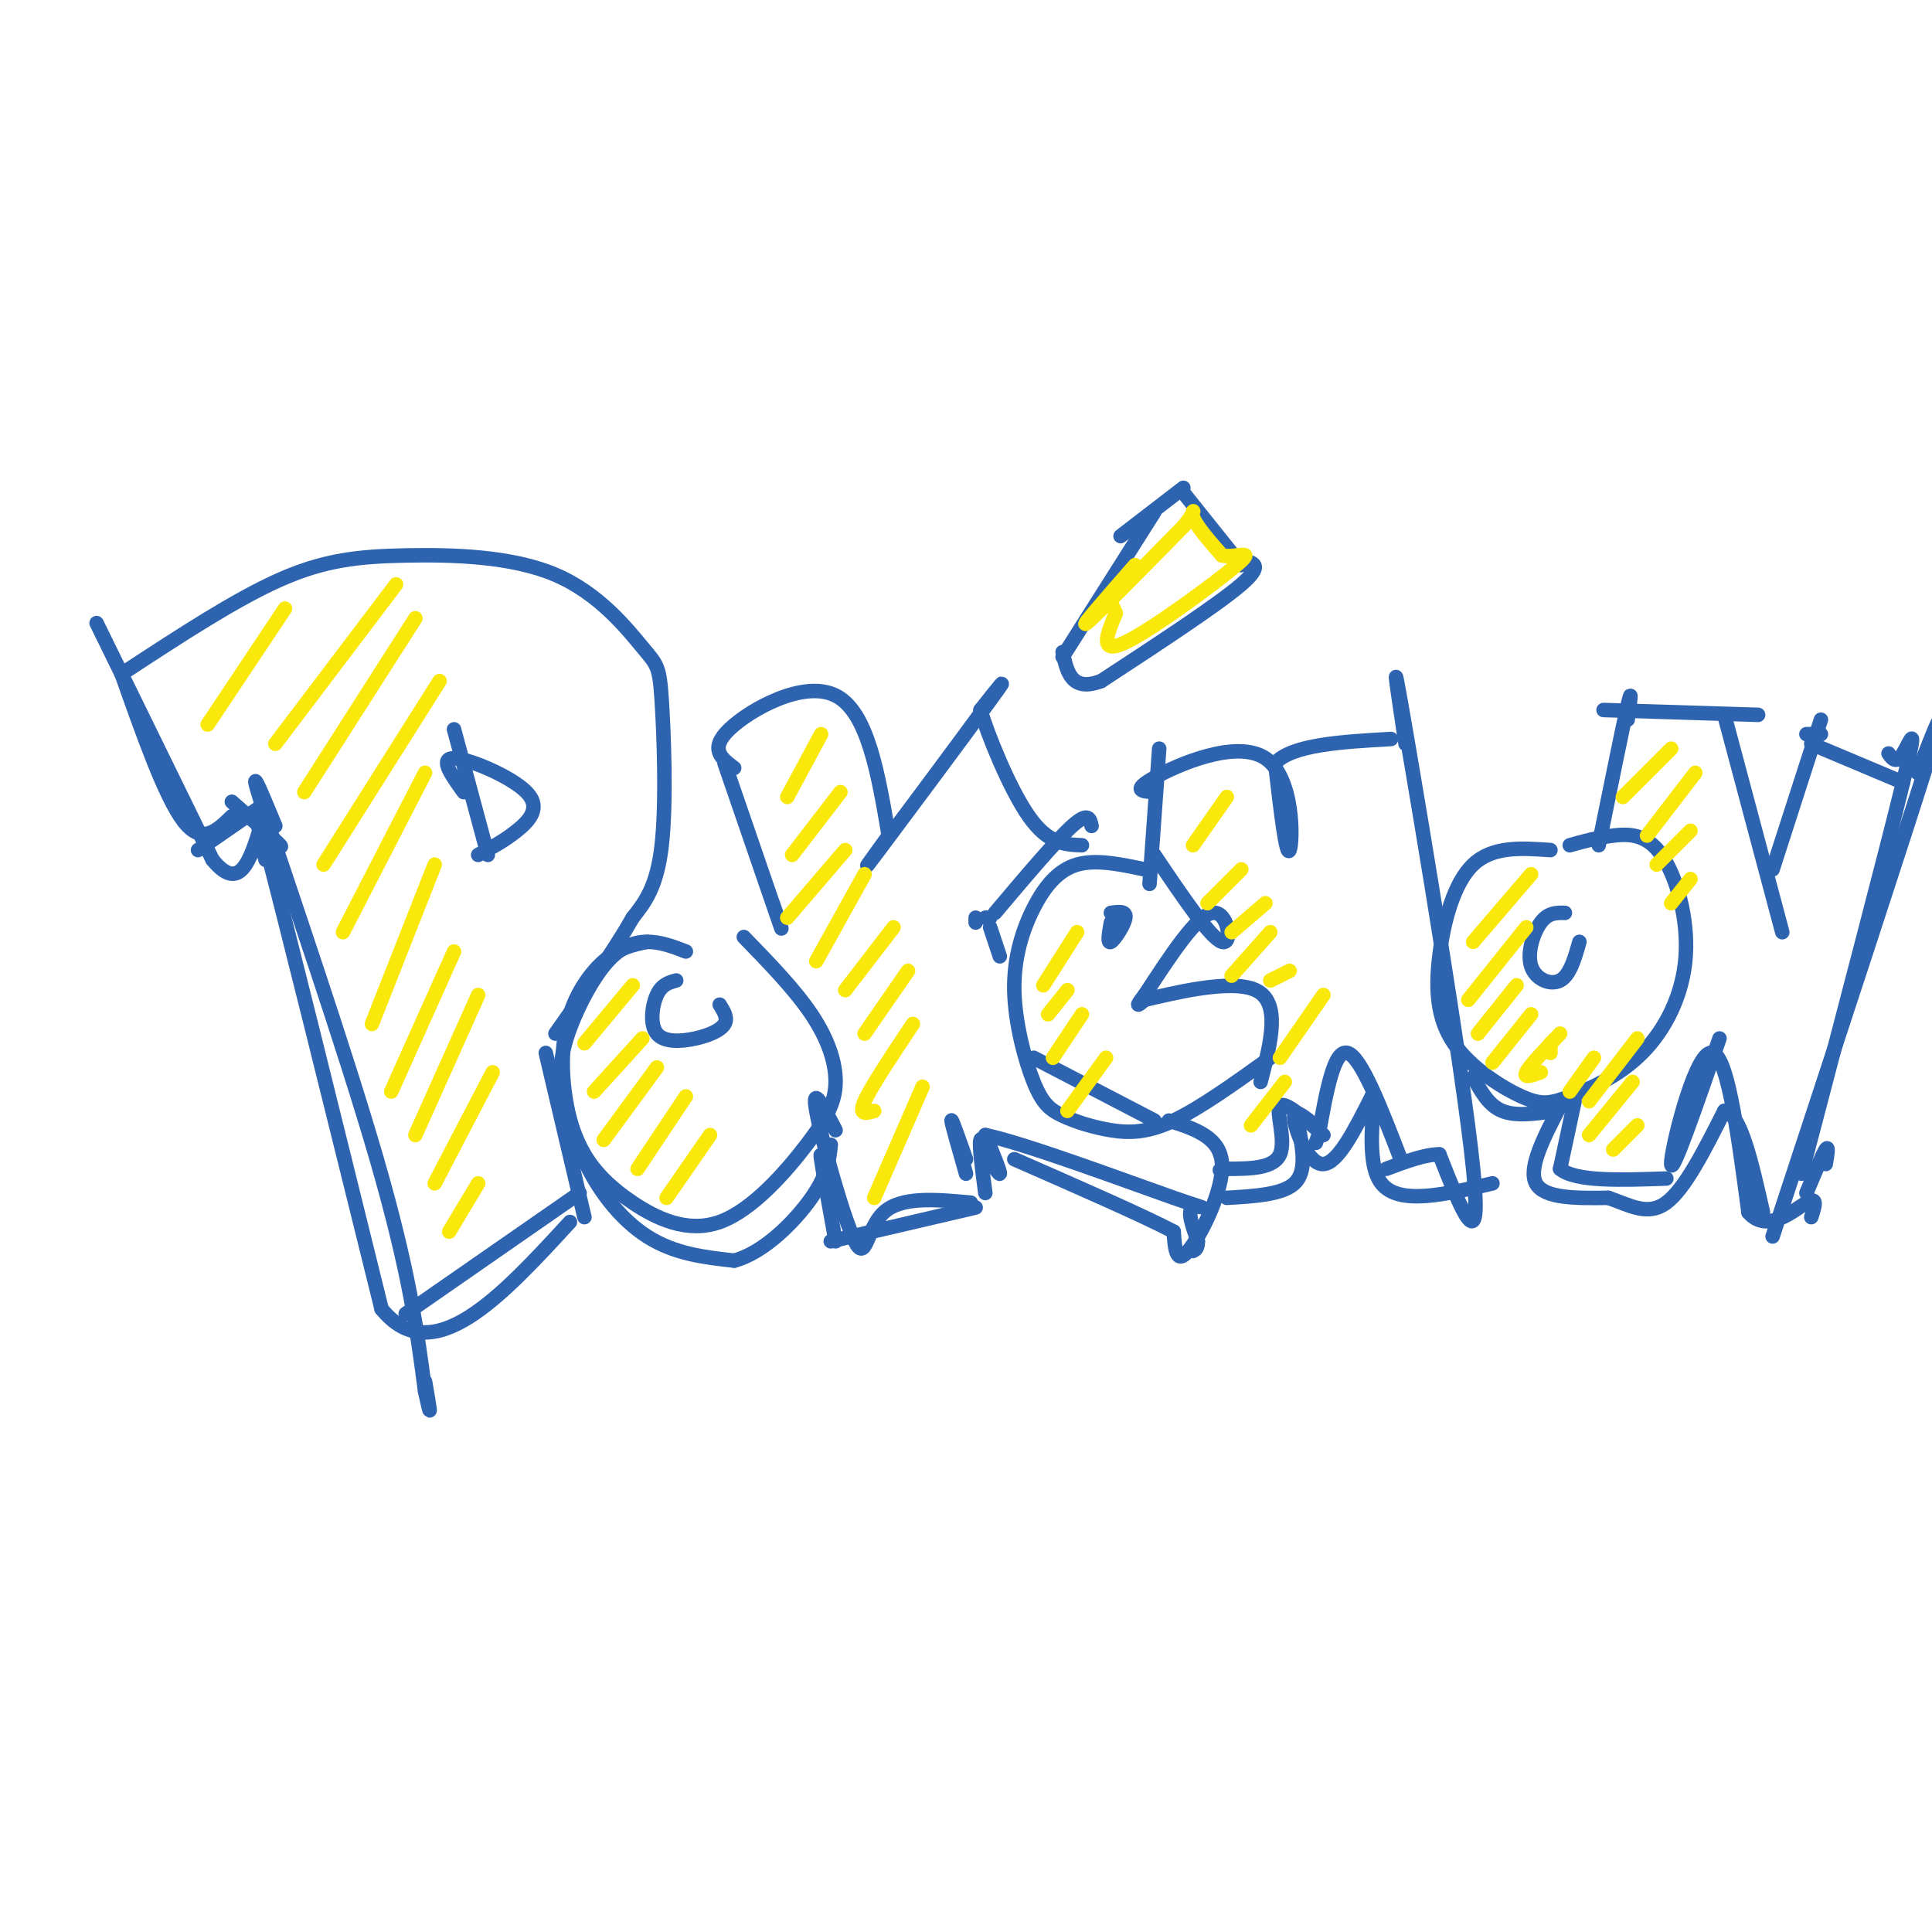 <svg viewBox='0 0 400 400' version='1.1' xmlns='http://www.w3.org/2000/svg' xmlns:xlink='http://www.w3.org/1999/xlink'><g fill='none' stroke='rgb(45,99,175)' stroke-width='3' stroke-linecap='round' stroke-linejoin='round'><path d='M25,139c4.583,13.000 9.167,26.000 13,31c3.833,5.000 6.917,2.000 10,-1'/><path d='M26,139c11.383,-7.456 22.765,-14.912 32,-19c9.235,-4.088 16.321,-4.807 26,-5c9.679,-0.193 21.950,0.139 31,4c9.050,3.861 14.879,11.251 18,15c3.121,3.749 3.532,3.855 4,11c0.468,7.145 0.991,21.327 0,30c-0.991,8.673 -3.495,11.836 -6,15'/><path d='M131,190c-3.667,6.500 -9.833,15.250 -16,24'/><path d='M48,166c4.556,4.000 9.111,8.000 10,9c0.889,1.000 -1.889,-1.000 -3,-1c-1.111,0.000 -0.556,2.000 0,4'/><path d='M55,178c-1.067,-4.311 -3.733,-17.089 0,-3c3.733,14.089 13.867,55.044 24,96'/><path d='M79,271c10.500,13.000 24.750,-2.500 39,-18'/><path d='M113,218c0.000,0.000 8.000,34.000 8,34'/><path d='M94,151c0.000,0.000 7.000,26.000 7,26'/><path d='M96,164c-2.554,-3.542 -5.107,-7.083 -2,-7c3.107,0.083 11.875,3.792 15,7c3.125,3.208 0.607,5.917 -2,8c-2.607,2.083 -5.304,3.542 -8,5'/><path d='M142,197c-2.600,-1.004 -5.199,-2.009 -8,-2c-2.801,0.009 -5.802,1.030 -9,5c-3.198,3.970 -6.592,10.889 -8,16c-1.408,5.111 -0.828,8.416 0,12c0.828,3.584 1.906,7.449 4,11c2.094,3.551 5.204,6.789 10,10c4.796,3.211 11.277,6.393 18,4c6.723,-2.393 13.689,-10.363 18,-16c4.311,-5.637 5.968,-8.941 6,-13c0.032,-4.059 -1.562,-8.874 -5,-14c-3.438,-5.126 -8.719,-10.563 -14,-16'/><path d='M140,203c-1.498,0.410 -2.995,0.820 -4,3c-1.005,2.180 -1.517,6.131 0,8c1.517,1.869 5.062,1.657 8,1c2.938,-0.657 5.268,-1.759 6,-3c0.732,-1.241 -0.134,-2.620 -1,-4'/><path d='M150,158c4.667,13.583 9.333,27.167 11,32c1.667,4.833 0.333,0.917 -1,-3'/><path d='M152,159c-2.622,-1.956 -5.244,-3.911 -1,-8c4.244,-4.089 15.356,-10.311 22,-7c6.644,3.311 8.822,16.156 11,29'/><path d='M184,173c-3.444,4.756 -6.889,9.511 -2,3c4.889,-6.511 18.111,-24.289 23,-31c4.889,-6.711 1.444,-2.356 -2,2'/><path d='M203,147c1.422,4.933 5.978,16.267 10,22c4.022,5.733 7.511,5.867 11,6'/><path d='M226,171c-0.333,-1.500 -0.667,-3.000 -4,0c-3.333,3.000 -9.667,10.500 -16,18'/><path d='M205,190c0.000,0.000 -1.000,0.000 -1,0'/><path d='M202,190c0.000,0.000 0.000,1.000 0,1'/><path d='M173,234c-2.524,-4.911 -5.048,-9.821 -4,-4c1.048,5.821 5.667,22.375 8,27c2.333,4.625 2.381,-2.679 6,-6c3.619,-3.321 10.810,-2.661 18,-2'/><path d='M200,240c-1.500,-4.250 -3.000,-8.500 -3,-8c0.000,0.500 1.500,5.750 3,11'/><path d='M237,180c-5.043,-1.067 -10.086,-2.134 -14,-1c-3.914,1.134 -6.698,4.468 -9,9c-2.302,4.532 -4.122,10.260 -4,17c0.122,6.740 2.185,14.491 4,19c1.815,4.509 3.384,5.776 6,7c2.616,1.224 6.281,2.407 10,3c3.719,0.593 7.491,0.598 13,-2c5.509,-2.598 12.754,-7.799 20,-13'/><path d='M239,177c5.822,8.644 11.644,17.289 14,18c2.356,0.711 1.244,-6.511 -2,-6c-3.244,0.511 -8.622,8.756 -14,17'/><path d='M237,206c-2.333,3.000 -1.167,2.000 0,1'/><path d='M237,207c5.067,-1.133 17.733,-4.467 23,-2c5.267,2.467 3.133,10.733 1,19'/><path d='M230,191c-0.400,2.222 -0.800,4.444 0,4c0.800,-0.444 2.800,-3.556 3,-5c0.200,-1.444 -1.400,-1.222 -3,-1'/><path d='M205,192c0.000,0.000 2.000,6.000 2,6'/><path d='M214,219c0.000,0.000 25.000,13.000 25,13'/><path d='M242,232c5.356,1.711 10.711,3.422 11,9c0.289,5.578 -4.489,15.022 -7,18c-2.511,2.978 -2.756,-0.511 -3,-4'/><path d='M243,255c-6.000,-3.167 -19.500,-9.083 -33,-15'/><path d='M240,155c0.000,0.000 -2.000,28.000 -2,28'/><path d='M239,164c-2.435,-0.143 -4.869,-0.286 0,-3c4.869,-2.714 17.042,-8.000 23,-4c5.958,4.000 5.702,17.286 5,19c-0.702,1.714 -1.851,-8.143 -3,-18'/><path d='M264,158c3.500,-3.833 13.750,-4.417 24,-5'/><path d='M291,154c-1.711,-11.444 -3.422,-22.889 0,-3c3.422,19.889 11.978,71.111 14,91c2.022,19.889 -2.489,8.444 -7,-3'/><path d='M298,239c-3.000,0.000 -7.000,1.500 -11,3'/><path d='M290,240c-4.083,-10.583 -8.167,-21.167 -11,-22c-2.833,-0.833 -4.417,8.083 -6,17'/><path d='M273,235c-1.000,2.833 -0.500,1.417 0,0'/><path d='M274,235c-4.044,-3.578 -8.089,-7.156 -9,-6c-0.911,1.156 1.311,7.044 0,10c-1.311,2.956 -6.156,2.978 -11,3'/><path d='M254,242c-2.000,0.500 -1.500,0.250 -1,0'/><path d='M321,176c-5.978,-0.424 -11.956,-0.848 -16,3c-4.044,3.848 -6.155,11.968 -7,19c-0.845,7.032 -0.425,12.975 3,18c3.425,5.025 9.856,9.133 14,11c4.144,1.867 6.002,1.494 10,0c3.998,-1.494 10.138,-4.107 15,-9c4.862,-4.893 8.448,-12.064 9,-20c0.552,-7.936 -1.928,-16.637 -5,-21c-3.072,-4.363 -6.735,-4.390 -10,-4c-3.265,0.390 -6.133,1.195 -9,2'/><path d='M324,189c-1.732,-0.036 -3.464,-0.071 -5,2c-1.536,2.071 -2.875,6.250 -2,9c0.875,2.750 3.964,4.071 6,3c2.036,-1.071 3.018,-4.536 4,-8'/><path d='M337,149c0.500,-3.667 1.000,-7.333 0,-3c-1.000,4.333 -3.500,16.667 -6,29'/><path d='M332,147c0.000,0.000 32.000,1.000 32,1'/><path d='M357,148c0.000,0.000 12.000,45.000 12,45'/><path d='M377,149c0.000,0.000 -10.000,31.000 -10,31'/><path d='M374,152c0.000,0.000 3.000,0.000 3,0'/><path d='M391,156c0.800,1.133 1.600,2.267 3,0c1.400,-2.267 3.400,-7.933 0,6c-3.400,13.933 -12.200,47.467 -21,81'/><path d='M375,154c0.000,0.000 19.000,8.000 19,8'/><path d='M326,228c0.000,0.000 -3.000,14.000 -3,14'/><path d='M323,242c3.167,2.667 12.583,2.333 22,2'/><path d='M356,215c-4.933,14.267 -9.867,28.533 -10,26c-0.133,-2.533 4.533,-21.867 8,-23c3.467,-1.133 5.733,15.933 8,33'/><path d='M362,251c3.867,4.556 9.533,-0.556 12,-2c2.467,-1.444 1.733,0.778 1,3'/><path d='M239,106c0.000,0.000 -19.000,30.000 -19,30'/><path d='M245,102c0.000,0.000 12.000,15.000 12,15'/><path d='M257,116c2.417,0.417 4.833,0.833 0,5c-4.833,4.167 -16.917,12.083 -29,20'/><path d='M228,141c-6.167,2.333 -7.083,-1.833 -8,-6'/><path d='M245,101c0.000,0.000 -13.000,10.000 -13,10'/><path d='M378,241c0.333,-2.000 0.667,-4.000 0,-3c-0.667,1.000 -2.333,5.000 -4,9'/><path d='M397,160c3.500,-9.000 7.000,-18.000 2,-2c-5.000,16.000 -18.500,57.000 -32,98'/><path d='M20,129c0.000,0.000 24.000,49.000 24,49'/><path d='M44,178c5.667,7.000 7.833,0.000 10,-7'/><path d='M57,171c-3.178,-7.667 -6.356,-15.333 -2,-2c4.356,13.333 16.244,47.667 23,71c6.756,23.333 8.378,35.667 10,48'/><path d='M88,288c1.667,7.667 0.833,2.833 0,-2'/><path d='M54,167c0.000,0.000 -13.000,9.000 -13,9'/><path d='M84,272c0.000,0.000 36.000,-25.000 36,-25'/><path d='M134,195c-2.890,0.584 -5.780,1.167 -9,4c-3.220,2.833 -6.770,7.914 -8,15c-1.230,7.086 -0.139,16.177 3,24c3.139,7.823 8.325,14.378 14,18c5.675,3.622 11.837,4.311 18,5'/><path d='M152,261c6.178,-1.622 12.622,-8.178 16,-13c3.378,-4.822 3.689,-7.911 4,-11'/><path d='M171,243c-0.667,-2.667 -1.333,-5.333 -1,-3c0.333,2.333 1.667,9.667 3,17'/><path d='M172,257c0.000,0.000 30.000,-7.000 30,-7'/><path d='M206,241c-1.333,-3.000 -2.667,-6.000 -3,-5c-0.333,1.000 0.333,6.000 1,11'/><path d='M203,237c1.917,3.167 3.833,6.333 4,6c0.167,-0.333 -1.417,-4.167 -3,-8'/><path d='M204,235c8.131,1.667 29.958,9.833 39,13c9.042,3.167 5.298,1.333 4,2c-1.298,0.667 -0.149,3.833 1,7'/><path d='M248,257c0.000,1.500 -0.500,1.750 -1,2'/><path d='M254,248c5.750,-0.333 11.500,-0.667 14,-3c2.500,-2.333 1.750,-6.667 1,-11'/><path d='M271,232c-1.711,-1.311 -3.422,-2.622 -3,0c0.422,2.622 2.978,9.178 6,9c3.022,-0.178 6.511,-7.089 10,-14'/><path d='M284,227c0.978,1.822 -1.578,13.378 2,18c3.578,4.622 13.289,2.311 23,0'/><path d='M305,223c1.583,2.917 3.167,5.833 6,7c2.833,1.167 6.917,0.583 11,0'/><path d='M323,229c-3.333,6.417 -6.667,12.833 -5,16c1.667,3.167 8.333,3.083 15,3'/><path d='M333,248c4.467,1.533 8.133,3.867 12,1c3.867,-2.867 7.933,-10.933 12,-19'/><path d='M357,230c3.333,0.333 5.667,10.667 8,21'/></g>
<g fill='none' stroke='rgb(250,232,11)' stroke-width='3' stroke-linecap='round' stroke-linejoin='round'><path d='M235,117c-5.833,6.667 -11.667,13.333 -10,12c1.667,-1.333 10.833,-10.667 20,-20'/><path d='M245,109c3.289,-3.911 1.511,-3.689 2,-2c0.489,1.689 3.244,4.844 6,8'/><path d='M253,115c2.952,0.667 7.333,-1.667 3,2c-4.333,3.667 -17.381,13.333 -23,16c-5.619,2.667 -3.810,-1.667 -2,-6'/><path d='M231,127c-0.500,-1.333 -0.750,-1.667 -1,-2'/><path d='M59,126c0.000,0.000 -16.000,24.000 -16,24'/><path d='M82,121c0.000,0.000 -25.000,33.000 -25,33'/><path d='M86,128c0.000,0.000 -23.000,36.000 -23,36'/><path d='M91,141c0.000,0.000 -24.000,38.000 -24,38'/><path d='M88,160c0.000,0.000 -17.000,33.000 -17,33'/><path d='M90,179c0.000,0.000 -13.000,33.000 -13,33'/><path d='M94,197c0.000,0.000 -13.000,29.000 -13,29'/><path d='M99,206c0.000,0.000 -13.000,29.000 -13,29'/><path d='M102,222c0.000,0.000 -12.000,23.000 -12,23'/><path d='M99,245c0.000,0.000 -6.000,10.000 -6,10'/><path d='M131,204c0.000,0.000 -10.000,12.000 -10,12'/><path d='M133,215c0.000,0.000 -10.000,11.000 -10,11'/><path d='M136,221c0.000,0.000 -11.000,15.000 -11,15'/><path d='M142,227c0.000,0.000 -10.000,15.000 -10,15'/><path d='M147,235c0.000,0.000 -9.000,13.000 -9,13'/><path d='M170,152c0.000,0.000 -7.000,13.000 -7,13'/><path d='M174,164c0.000,0.000 -10.000,13.000 -10,13'/><path d='M175,176c0.000,0.000 -12.000,14.000 -12,14'/><path d='M179,181c0.000,0.000 -10.000,18.000 -10,18'/><path d='M185,192c0.000,0.000 -10.000,13.000 -10,13'/><path d='M188,201c0.000,0.000 -9.000,13.000 -9,13'/><path d='M189,212c-4.333,6.500 -8.667,13.000 -10,16c-1.333,3.000 0.333,2.500 2,2'/><path d='M191,225c0.000,0.000 -10.000,23.000 -10,23'/><path d='M223,193c0.000,0.000 -7.000,11.000 -7,11'/><path d='M221,205c0.000,0.000 -4.000,5.000 -4,5'/><path d='M224,210c0.000,0.000 -6.000,9.000 -6,9'/><path d='M229,219c0.000,0.000 -8.000,11.000 -8,11'/><path d='M254,165c0.000,0.000 -7.000,10.000 -7,10'/><path d='M257,180c0.000,0.000 -7.000,7.000 -7,7'/><path d='M262,187c0.000,0.000 -7.000,6.000 -7,6'/><path d='M263,193c0.000,0.000 -8.000,9.000 -8,9'/><path d='M267,201c0.000,0.000 -4.000,2.000 -4,2'/><path d='M274,206c0.000,0.000 -9.000,13.000 -9,13'/><path d='M317,181c0.000,0.000 -12.000,14.000 -12,14'/><path d='M316,192c0.000,0.000 -12.000,15.000 -12,15'/><path d='M314,204c0.000,0.000 -8.000,10.000 -8,10'/><path d='M317,210c0.000,0.000 -8.000,10.000 -8,10'/><path d='M323,214c-3.167,3.333 -6.333,6.667 -7,8c-0.667,1.333 1.167,0.667 3,0'/><path d='M330,219c0.000,0.000 -5.000,7.000 -5,7'/><path d='M346,155c0.000,0.000 -10.000,10.000 -10,10'/><path d='M351,160c0.000,0.000 -10.000,13.000 -10,13'/><path d='M350,172c0.000,0.000 -7.000,7.000 -7,7'/><path d='M350,182c0.000,0.000 -4.000,5.000 -4,5'/><path d='M339,215c0.000,0.000 -10.000,13.000 -10,13'/><path d='M338,224c0.000,0.000 -9.000,11.000 -9,11'/><path d='M339,233c0.000,0.000 -5.000,5.000 -5,5'/><path d='M266,224c0.000,0.000 -7.000,9.000 -7,9'/><path d='M321,216c0.000,0.000 0.000,2.000 0,2'/></g>
</svg>